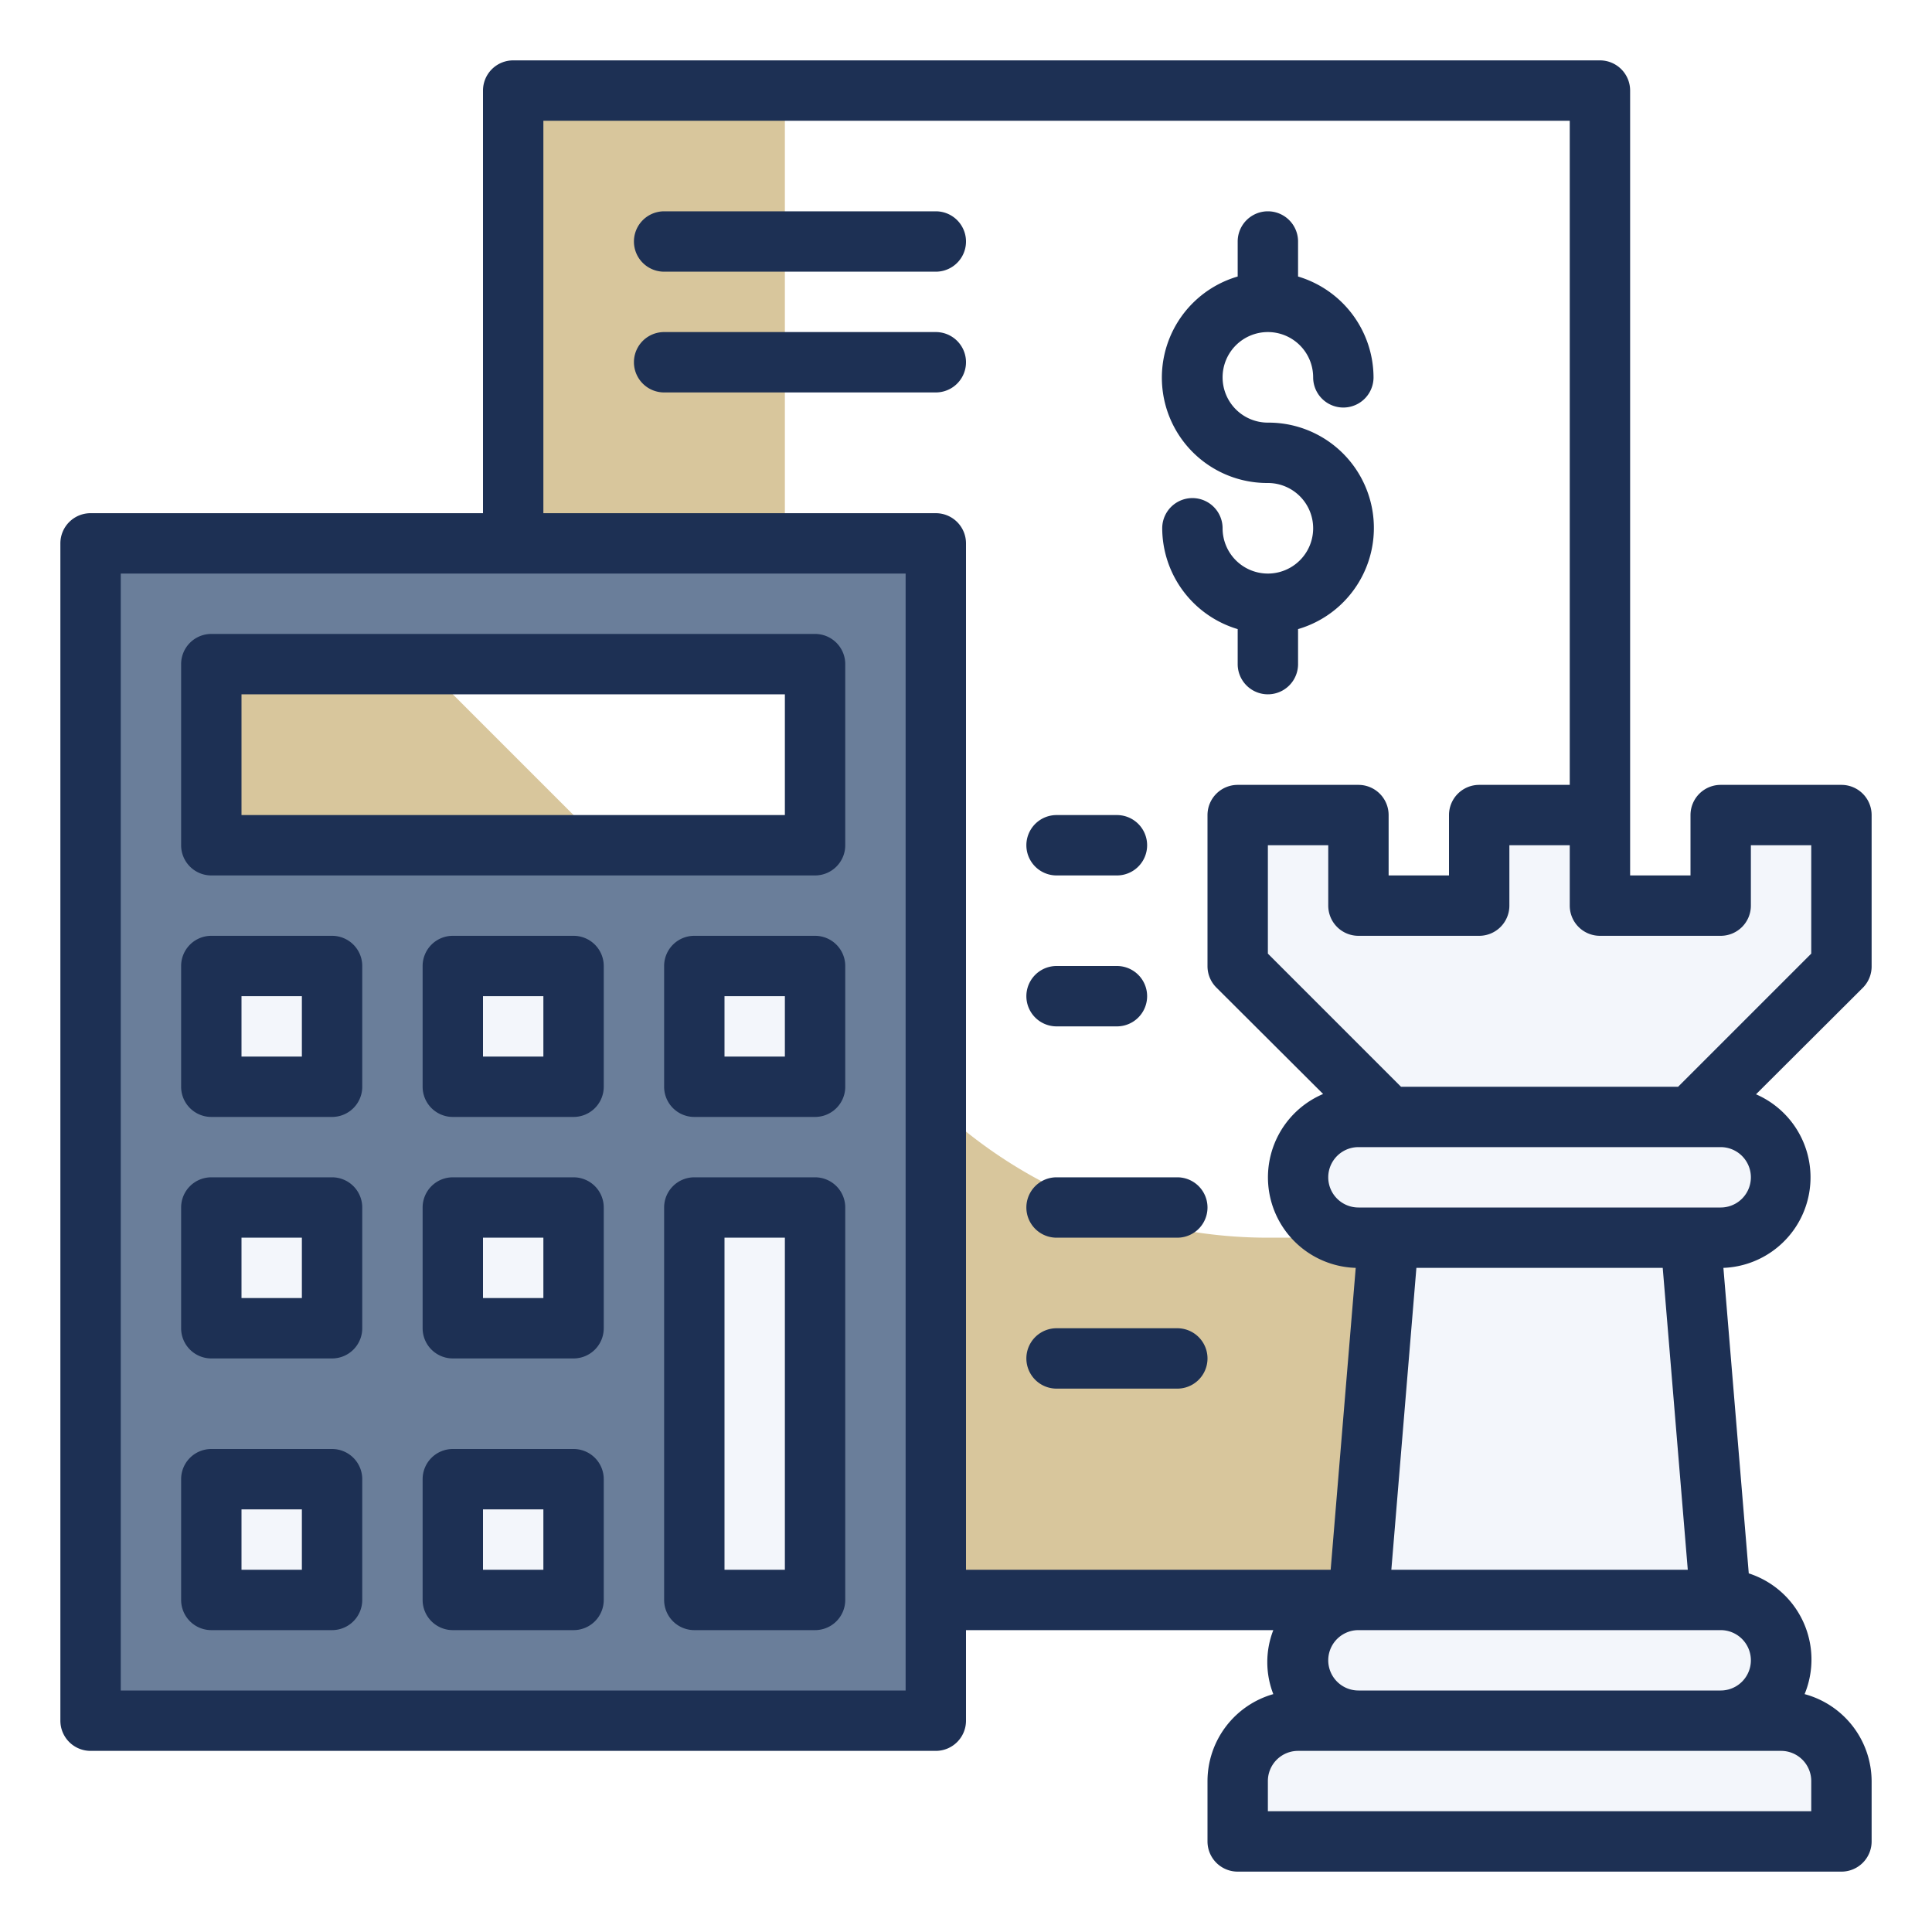<svg xmlns="http://www.w3.org/2000/svg" viewBox="0 0 64 64" id="2712667"><g fill="#1d3054" class="color000000 svgShape"><path fill="#d8c69c" d="M17 3h9v19h-9zM42 41a16 16 0 0 1-15.71-13H17v25h36V41Z" class="colorcff09e svgShape"></path><path fill="#f3f6fb" d="M57 53H45l1-12h10l1 12zM43 57h16a2 2 0 0 1 2 2v2H41v-2a2 2 0 0 1 2-2ZM57 26v4h-4v-4h-4v4h-4v-4h-4v6l5 5h10l5-5v-6h-4z" class="colora8dba8 svgShape"></path><rect width="16" height="4" x="43" y="37" fill="#f3f6fb" rx="2" class="colora8dba8 svgShape"></rect><rect width="16" height="4" x="43" y="53" fill="#f3f6fb" rx="2" class="colora8dba8 svgShape"></rect><path fill="#6a7e9a" d="M3 18v39h28V18Zm24 10H7v-6h20Z" class="color79bd9a svgShape"></path><path fill="#f3f6fb" d="M7 32h4v4H7zM15 32h4v4h-4zM23 32h4v4h-4zM7 40h4v4H7zM15 40h4v4h-4zM23 40h4v13h-4zM7 49h4v4H7zM15 49h4v4h-4z" class="colora8dba8 svgShape"></path><path fill="#d8c69c" d="M7 22v6h13l-6-6H7z" class="colorcff09e svgShape"></path></g><g fill="#455e81" class="color3b8686 svgShape"><path d="M27 21H7a1 1 0 0 0-1 1v6a1 1 0 0 0 1 1h20a1 1 0 0 0 1-1v-6a1 1 0 0 0-1-1zm-1 6H8v-4h18zm-15 4H7a1 1 0 0 0-1 1v4a1 1 0 0 0 1 1h4a1 1 0 0 0 1-1v-4a1 1 0 0 0-1-1zm-1 4H8v-2h2zm9-4h-4a1 1 0 0 0-1 1v4a1 1 0 0 0 1 1h4a1 1 0 0 0 1-1v-4a1 1 0 0 0-1-1zm-1 4h-2v-2h2zm9-4h-4a1 1 0 0 0-1 1v4a1 1 0 0 0 1 1h4a1 1 0 0 0 1-1v-4a1 1 0 0 0-1-1zm-1 4h-2v-2h2zm-15 4H7a1 1 0 0 0-1 1v4a1 1 0 0 0 1 1h4a1 1 0 0 0 1-1v-4a1 1 0 0 0-1-1zm-1 4H8v-2h2zm9-4h-4a1 1 0 0 0-1 1v4a1 1 0 0 0 1 1h4a1 1 0 0 0 1-1v-4a1 1 0 0 0-1-1zm-1 4h-2v-2h2zm9-4h-4a1 1 0 0 0-1 1v13a1 1 0 0 0 1 1h4a1 1 0 0 0 1-1V40a1 1 0 0 0-1-1zm-1 13h-2V41h2zm-15-4H7a1 1 0 0 0-1 1v4a1 1 0 0 0 1 1h4a1 1 0 0 0 1-1v-4a1 1 0 0 0-1-1zm-1 4H8v-2h2zm9-4h-4a1 1 0 0 0-1 1v4a1 1 0 0 0 1 1h4a1 1 0 0 0 1-1v-4a1 1 0 0 0-1-1zm-1 4h-2v-2h2z" fill="#1d3054" class="color000000 svgShape"></path><path d="M62 32v-5a1 1 0 0 0-1-1h-4a1 1 0 0 0-1 1v2h-2V3a1 1 0 0 0-1-1H17a1 1 0 0 0-1 1v14H3a1 1 0 0 0-1 1v39a1 1 0 0 0 1 1h28a1 1 0 0 0 1-1v-3h10.18a2.92 2.92 0 0 0 0 2.12A3 3 0 0 0 40 59v2a1 1 0 0 0 1 1h20a1 1 0 0 0 1-1v-2a3 3 0 0 0-2.22-2.88 3 3 0 0 0-1.85-4L57.09 42a3 3 0 0 0 1.08-5.75l3.54-3.53A1 1 0 0 0 62 32ZM30 56H4V19h26Zm1-39H18V4h34v22h-3a1 1 0 0 0-1 1v2h-2v-2a1 1 0 0 0-1-1h-4a1 1 0 0 0-1 1v5a1 1 0 0 0 .29.71l3.54 3.53A3 3 0 0 0 44.91 42l-.83 10H32V18a1 1 0 0 0-1-1Zm24.91 35h-9.82l.83-10h8.16ZM60 60H42v-1a1 1 0 0 1 1-1h16a1 1 0 0 1 1 1Zm-3-4H45a1 1 0 0 1 0-2h12a1 1 0 0 1 0 2Zm0-16H45a1 1 0 0 1 0-2h12a1 1 0 0 1 0 2Zm3-8.41L55.59 36h-9.18L42 31.59V28h2v2a1 1 0 0 0 1 1h4a1 1 0 0 0 1-1v-2h2v2a1 1 0 0 0 1 1h4a1 1 0 0 0 1-1v-2h2Z" fill="#1d3054" class="color000000 svgShape"></path><path d="M42 19a1.5 1.5 0 0 1-1.5-1.5 1 1 0 0 0-2 0 3.5 3.5 0 0 0 2.5 3.34V22a1 1 0 0 0 2 0v-1.16A3.49 3.49 0 0 0 42 14a1.5 1.5 0 1 1 1.5-1.5 1 1 0 0 0 2 0A3.5 3.5 0 0 0 43 9.16V8a1 1 0 0 0-2 0v1.16A3.49 3.49 0 0 0 42 16a1.5 1.5 0 0 1 0 3zM22 9h9a1 1 0 0 0 0-2h-9a1 1 0 0 0 0 2zm9 2h-9a1 1 0 0 0 0 2h9a1 1 0 0 0 0-2zm4 30h4a1 1 0 0 0 0-2h-4a1 1 0 0 0 0 2zm0 5h4a1 1 0 0 0 0-2h-4a1 1 0 0 0 0 2zm0-12h2a1 1 0 0 0 0-2h-2a1 1 0 0 0 0 2zm0-5h2a1 1 0 0 0 0-2h-2a1 1 0 0 0 0 2z" fill="#1d3054" class="color000000 svgShape"></path></g></svg>